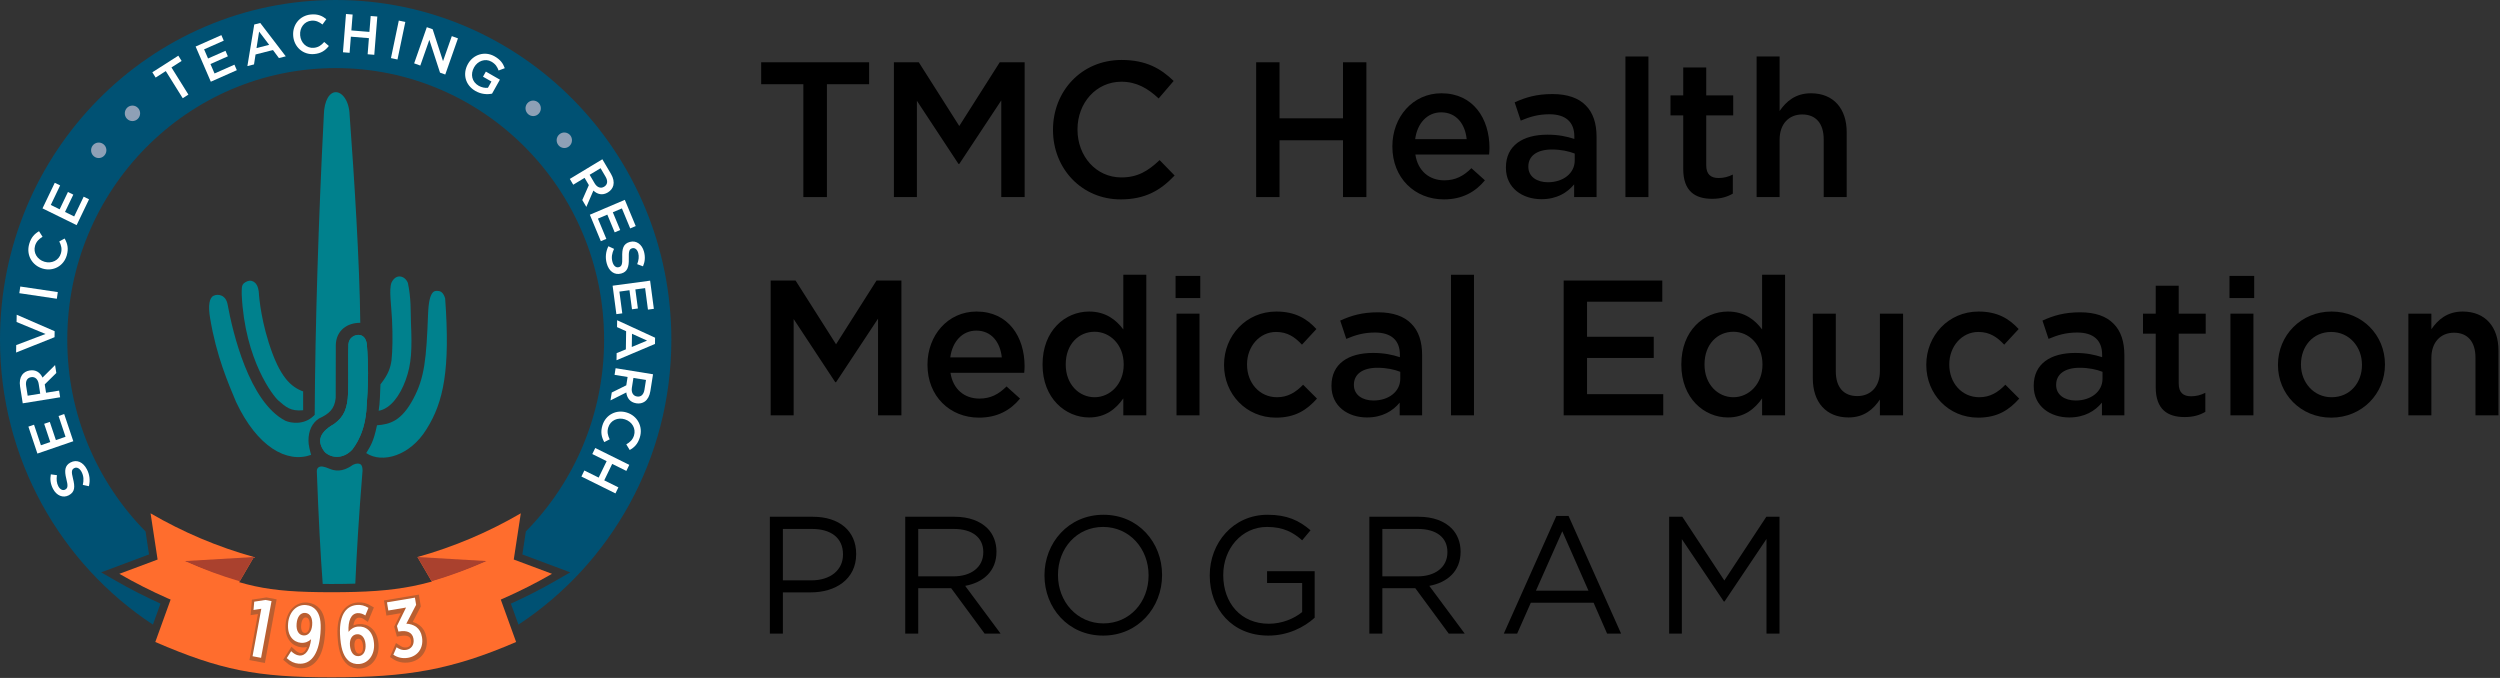 <svg width="177" height="48" viewBox="0 0 177 48" fill="none" xmlns="http://www.w3.org/2000/svg">
<rect x="0" y="0" width="177" height="48" fill="#333333" stroke="none"/>
<g clip-path="url(#clip0_5540_31513)">
<path d="M6.294 34.706L5.863 34.613C5.94 34.278 5.929 33.985 5.775 33.691C5.639 33.431 5.43 33.331 5.255 33.425L5.248 33.43C5.079 33.52 5.037 33.665 5.168 34.166C5.313 34.742 5.314 35.11 4.877 35.344L4.871 35.348C4.464 35.565 4.004 35.372 3.755 34.896C3.573 34.547 3.532 34.212 3.599 33.866L4.031 33.923C3.985 34.224 4.014 34.486 4.127 34.705C4.256 34.951 4.457 35.029 4.613 34.946L4.619 34.941C4.802 34.843 4.826 34.69 4.692 34.17C4.549 33.596 4.592 33.241 4.986 33.03L4.992 33.026C5.436 32.788 5.885 33 6.148 33.504C6.343 33.87 6.398 34.283 6.294 34.706Z" fill="white"/>
<path d="M2.648 32.395L2.01 30.488L2.409 30.351L2.897 31.806L3.558 31.578L3.127 30.288L3.526 30.151L3.957 31.44L4.64 31.206L4.146 29.733L4.545 29.596L5.19 31.521L2.648 32.395Z" fill="white"/>
<path d="M1.61 28.837L1.421 27.642C1.368 27.306 1.423 27.025 1.563 26.826C1.684 26.66 1.868 26.548 2.099 26.511L2.108 26.509C2.543 26.438 2.846 26.661 3.011 27.016L3.899 26.129L3.987 26.689L3.167 27.497L3.261 28.087L4.184 27.938L4.258 28.409L1.61 28.837ZM2.74 27.464C2.687 27.128 2.479 26.94 2.21 26.984L2.202 26.986C1.918 27.032 1.795 27.263 1.851 27.612L1.959 28.298L2.848 28.154L2.74 27.464Z" fill="white"/>
<path d="M1.14 25.242L1.148 24.714L3.224 23.926L1.173 23.079L1.182 22.564L3.869 23.732L3.862 24.155L1.14 25.242Z" fill="white"/>
<path d="M1.368 21.041L1.437 20.569L4.092 20.963L4.024 21.435L1.368 21.041Z" fill="white"/>
<path d="M3.02 19.298L3.013 19.295C2.281 19.079 1.84 18.346 2.067 17.556C2.205 17.075 2.455 16.832 2.763 16.653L3.013 17.046C2.762 17.199 2.569 17.384 2.482 17.682C2.339 18.179 2.639 18.663 3.144 18.812L3.151 18.815C3.655 18.964 4.169 18.723 4.312 18.223C4.404 17.902 4.338 17.66 4.196 17.376L4.576 17.168C4.777 17.522 4.868 17.872 4.727 18.361C4.51 19.123 3.761 19.517 3.02 19.298Z" fill="white"/>
<path d="M3.009 15.036L3.878 13.225L4.258 13.411L3.596 14.794L4.223 15.102L4.81 13.877L5.19 14.063L4.602 15.289L5.251 15.608L5.922 14.208L6.302 14.394L5.425 16.224L3.009 15.036Z" fill="white"/>
<path d="M6.661 11.36L6.655 11.356C6.42 11.17 6.382 10.821 6.563 10.585C6.743 10.353 7.086 10.305 7.322 10.49L7.327 10.494C7.564 10.68 7.6 11.023 7.418 11.26C7.235 11.498 6.896 11.544 6.661 11.36Z" fill="#8EA0B6"/>
<path d="M8.982 8.681L8.976 8.675C8.774 8.452 8.794 8.102 9.011 7.9C9.226 7.7 9.574 7.71 9.775 7.933L9.781 7.938C9.983 8.161 9.963 8.506 9.746 8.708C9.527 8.912 9.184 8.904 8.982 8.681Z" fill="#8EA0B6"/>
<path d="M11.738 5.314L11.019 5.774L10.785 5.4L12.625 4.224L12.859 4.597L12.14 5.057L13.339 6.979L12.937 7.236L11.738 5.314Z" fill="white"/>
<path d="M13.85 3.576L15.673 2.769L15.842 3.16L14.45 3.776L14.73 4.423L15.964 3.877L16.133 4.269L14.9 4.815L15.189 5.484L16.598 4.86L16.767 5.251L14.926 6.066L13.85 3.576Z" fill="white"/>
<path d="M18.001 2.017L18.426 1.909L20.232 4.271L19.748 4.395L19.325 3.825L18.093 4.139L17.984 4.843L17.515 4.962L18.001 2.017ZM19.057 3.457L18.345 2.517L18.161 3.686L19.057 3.457Z" fill="white"/>
<path d="M20.759 2.833V2.825C20.694 2.055 21.211 1.376 22.022 1.307C22.515 1.264 22.827 1.413 23.105 1.638L22.831 2.017C22.6 1.833 22.36 1.718 22.054 1.744C21.546 1.788 21.206 2.247 21.251 2.776V2.784C21.296 3.314 21.703 3.712 22.215 3.668C22.544 3.639 22.744 3.49 22.954 3.254L23.283 3.537C23.029 3.856 22.738 4.066 22.238 4.11C21.457 4.177 20.824 3.612 20.759 2.833Z" fill="white"/>
<path d="M24.496 1.272L24.966 1.311L24.877 2.437L26.154 2.541L26.244 1.415L26.714 1.453L26.499 4.162L26.029 4.124L26.119 2.983L24.842 2.879L24.751 4.021L24.281 3.983L24.496 1.272Z" fill="white"/>
<path d="M28.235 1.74L28.696 1.839L28.142 4.494L27.68 4.396L28.235 1.74Z" fill="white"/>
<path d="M30.219 2.205L30.632 2.353L31.366 4.612L31.988 2.842L32.424 2.999L31.525 5.56L31.153 5.426L30.398 3.103L29.758 4.924L29.322 4.767L30.219 2.205Z" fill="white"/>
<path d="M33.129 4.812L33.133 4.805C33.503 4.144 34.317 3.871 35.021 4.274C35.428 4.508 35.613 4.765 35.738 5.11L35.301 5.274C35.208 5.016 35.086 4.816 34.79 4.646C34.36 4.4 33.819 4.593 33.566 5.046L33.562 5.053C33.291 5.538 33.407 6.077 33.883 6.351C34.103 6.477 34.342 6.522 34.547 6.496L34.794 6.054L34.196 5.711L34.399 5.35L35.393 5.92L34.837 6.912C34.495 6.979 34.071 6.958 33.657 6.72C32.928 6.302 32.743 5.5 33.129 4.812Z" fill="white"/>
<path d="M37.337 7.595L37.342 7.589C37.54 7.361 37.886 7.343 38.109 7.539C38.328 7.733 38.358 8.083 38.16 8.312L38.155 8.317C37.957 8.546 37.617 8.563 37.394 8.366C37.169 8.167 37.141 7.822 37.337 7.595Z" fill="#8EA0B6"/>
<path d="M39.599 9.797L39.604 9.792C39.831 9.596 40.177 9.629 40.369 9.856C40.558 10.081 40.535 10.432 40.308 10.628L40.303 10.633C40.076 10.83 39.735 10.796 39.543 10.569C39.348 10.339 39.37 9.994 39.599 9.797Z" fill="#8EA0B6"/>
<path d="M42.647 11.558L43.259 12.598C43.432 12.891 43.482 13.173 43.425 13.409C43.373 13.608 43.243 13.781 43.043 13.903L43.036 13.907C42.658 14.136 42.295 14.043 42.013 13.776L41.513 14.932L41.226 14.446L41.691 13.389L41.388 12.876L40.585 13.36L40.343 12.951L42.647 11.558ZM42.099 13.258C42.272 13.55 42.533 13.645 42.767 13.504L42.774 13.5C43.021 13.351 43.05 13.089 42.871 12.787L42.52 12.19L41.746 12.658L42.099 13.258Z" fill="white"/>
<path d="M44.237 14.431L45.009 16.288L44.619 16.453L44.031 15.037L43.388 15.311L43.91 16.566L43.52 16.731L42.998 15.477L42.333 15.76L42.929 17.194L42.54 17.359L41.761 15.485L44.237 14.431Z" fill="white"/>
<path d="M43.074 17.715L43.474 17.902C43.327 18.213 43.273 18.502 43.361 18.823C43.438 19.108 43.619 19.251 43.811 19.198L43.818 19.195C44.003 19.145 44.074 19.012 44.054 18.495C44.038 17.9 44.115 17.541 44.593 17.409L44.602 17.406C45.045 17.284 45.453 17.573 45.594 18.094C45.697 18.476 45.664 18.811 45.524 19.135L45.113 18.982C45.224 18.699 45.252 18.437 45.188 18.197C45.115 17.927 44.937 17.808 44.767 17.855L44.758 17.857C44.558 17.912 44.502 18.057 44.519 18.595C44.535 19.186 44.415 19.524 43.987 19.641L43.98 19.644C43.495 19.778 43.102 19.472 42.955 18.92C42.846 18.522 42.881 18.106 43.074 17.715Z" fill="white"/>
<path d="M46.028 20.152L46.293 22.146L45.875 22.204L45.674 20.683L44.983 20.777L45.163 22.126L44.745 22.183L44.566 20.834L43.853 20.931L44.057 22.472L43.639 22.529L43.373 20.516L46.028 20.152Z" fill="white"/>
<path d="M46.379 24.19L46.373 24.634L43.65 25.787L43.658 25.282L44.311 25.017L44.33 23.731L43.686 23.441L43.693 22.952L46.379 24.19ZM44.73 24.85L45.812 24.397L44.745 23.914L44.73 24.85Z" fill="white"/>
<path d="M46.235 26.78L46.045 27.976C45.993 28.313 45.852 28.562 45.657 28.707C45.491 28.826 45.282 28.874 45.05 28.837L45.042 28.835C44.607 28.764 44.388 28.458 44.341 28.069L43.223 28.63L43.312 28.07L44.341 27.562L44.434 26.972L43.511 26.821L43.585 26.351L46.235 26.78ZM44.737 27.729C44.683 28.065 44.823 28.309 45.092 28.352L45.1 28.354C45.384 28.4 45.572 28.218 45.628 27.869L45.736 27.184L44.846 27.039L44.737 27.729Z" fill="white"/>
<path d="M44.384 29.492L44.392 29.495C45.119 29.727 45.544 30.47 45.299 31.256C45.151 31.733 44.895 31.97 44.583 32.142L44.341 31.743C44.596 31.596 44.794 31.414 44.886 31.119C45.04 30.626 44.75 30.135 44.249 29.974L44.242 29.971C43.74 29.811 43.223 30.039 43.067 30.536C42.967 30.855 43.028 31.098 43.165 31.386L42.781 31.584C42.587 31.224 42.504 30.872 42.655 30.387C42.892 29.633 43.649 29.257 44.384 29.492Z" fill="white"/>
<path d="M44.554 33.196L44.346 33.624L43.344 33.127L42.781 34.291L43.782 34.788L43.574 35.216L41.164 34.022L41.371 33.594L42.386 34.097L42.95 32.933L41.934 32.429L42.143 32.001L44.554 33.196Z" fill="white"/>
<path d="M22.587 29.629C23.292 29.302 23.686 28.972 23.768 28.177L23.775 24.409C23.811 23.383 24.589 22.851 25.509 22.854C25.459 18.507 25.074 12.491 24.754 8.154C24.721 7.129 24.228 6.522 23.771 6.526C23.363 6.53 22.944 7.045 22.925 8.197C22.55 15.444 22.315 23.125 22.281 29.268V29.372L22.21 29.441C21.508 30.12 20.583 29.95 20.213 29.794C17.634 28.469 16.47 23.508 16.115 21.559C15.987 20.855 15.422 20.795 15.123 20.938C14.814 21.087 14.73 21.639 14.869 22.487C15.314 25.204 16.164 27.143 16.717 28.466C18.218 31.647 20.309 32.818 22.026 32.205C21.928 31.851 21.84 31.499 21.84 31.193C21.839 30.499 22.091 29.949 22.587 29.629Z" fill="#00818D"/>
<path d="M19.698 28.348C20.24 28.819 20.576 29.131 21.462 29.046C21.462 28.801 21.462 27.891 21.462 27.713C20.599 27.395 19.798 26.706 19.027 24.26C18.385 22.224 18.322 20.663 18.319 20.64C18.281 20.34 18.165 19.987 17.826 19.89C17.628 19.833 17.389 19.946 17.258 20.064C17.093 20.212 17.116 20.477 17.114 20.863C17.332 25.531 19.375 28.066 19.698 28.348Z" fill="#00818D"/>
<path d="M24.956 31.812C25.519 31.061 25.839 30.169 25.937 29.09C26.003 28.207 26.057 27.362 26.057 26.412C26.057 25.791 26.034 25.123 25.973 24.375C25.923 23.973 25.72 23.732 25.418 23.713C25.128 23.697 24.7 23.885 24.667 24.383C24.635 24.881 24.675 27.162 24.644 27.857C24.598 28.872 24.379 29.506 23.645 30.023C23.072 30.346 22.748 30.697 22.681 31.067C22.629 31.362 22.744 31.689 23.002 32.012C23.526 32.491 24.367 32.471 24.956 31.812Z" fill="#00818D"/>
<path d="M28.713 26.93C29.142 25.768 29.176 24.728 29.097 22.865C29.064 22.051 29.119 21.168 28.878 20.03C28.762 19.751 28.536 19.577 28.288 19.573C28.054 19.57 27.852 19.732 27.72 20.004C27.525 20.484 27.71 21.646 27.756 22.636C27.812 23.813 27.791 24.838 27.721 25.498C27.64 26.061 27.482 26.526 26.936 27.211C26.913 27.86 26.901 28.521 26.809 29.083C27.662 28.935 28.324 27.987 28.713 26.93Z" fill="#00818D"/>
<path d="M31.012 20.599C30.798 20.588 30.375 20.484 30.308 22.22C30.186 25.433 30.062 26.738 29.261 28.239C28.428 29.804 27.609 30.042 26.691 30.11C26.454 31.256 26.241 31.566 25.928 32.079C27.059 32.834 29.038 32.275 30.194 30.391C31.418 28.458 31.881 26.135 31.516 21.122C31.394 20.728 31.214 20.609 31.012 20.599Z" fill="#00818D"/>
<path d="M24.956 31.812C25.519 31.061 25.839 30.169 25.937 29.09C26.003 28.207 26.057 27.362 26.057 26.412C26.057 25.791 26.034 25.123 25.973 24.375C25.923 23.973 25.72 23.732 25.418 23.713C25.128 23.697 24.7 23.885 24.667 24.383C24.635 24.881 24.675 27.162 24.644 27.857C24.598 28.872 24.379 29.506 23.645 30.023C23.072 30.346 22.748 30.697 22.681 31.067C22.629 31.362 22.744 31.689 23.002 32.012C23.526 32.491 24.367 32.471 24.956 31.812Z" fill="#00818D"/>
<path d="M22.848 41.342C23.055 41.343 23.259 41.346 23.479 41.346C24.078 41.346 24.631 41.338 25.155 41.322C25.253 39.18 25.403 36.546 25.668 33.327C25.668 33.166 25.645 32.958 25.532 32.876C25.43 32.802 25.224 32.788 24.976 32.916C24.218 33.472 23.652 33.326 23.317 33.183C22.953 33.03 22.711 32.973 22.547 33.09C22.452 33.16 22.414 33.282 22.435 33.475C22.553 36.637 22.687 39.198 22.848 41.342Z" fill="#00818D"/>
<path d="M23.766 0C10.64 0 0 10.769 0 24.052C0 32.505 4.311 39.932 10.826 44.223L11.364 42.736C10.278 42.245 9.214 41.703 8.181 41.109L7.162 40.522L10.551 39.254L10.304 37.627C6.88 34.148 4.763 29.351 4.763 24.054C4.763 13.431 13.271 4.82 23.767 4.82C34.263 4.82 42.771 13.431 42.771 24.054C42.771 29.351 40.654 34.149 37.23 37.627L36.983 39.254L40.372 40.522L39.352 41.109C38.32 41.704 37.256 42.246 36.169 42.736L36.707 44.223C43.221 39.934 47.532 32.505 47.532 24.052C47.531 10.769 36.892 0 23.766 0Z" fill="#005173"/>
<path fill-rule="evenodd" clip-rule="evenodd" d="M29.555 39.437L32.063 43.724C34.525 42.94 36.876 41.897 39.082 40.626L36.374 39.614L36.873 36.342C34.597 37.669 32.143 38.716 29.555 39.437ZM15.469 43.725C13.006 42.941 10.657 41.898 8.45 40.627L11.158 39.615L10.661 36.344C12.936 37.669 15.389 38.716 17.977 39.437L15.469 43.725Z" fill="#FF6D2D"/>
<path fill-rule="evenodd" clip-rule="evenodd" d="M30.561 41.156C31.9 40.759 33.204 40.28 34.468 39.724L29.556 39.437L30.561 41.156ZM13.063 39.724L17.976 39.437L16.971 41.156C15.632 40.76 14.327 40.281 13.063 39.724Z" fill="#AA412E"/>
<path fill-rule="evenodd" clip-rule="evenodd" d="M23.479 41.929C18.757 41.929 17.137 41.515 13.064 39.726L10.995 45.453C15.59 47.437 18.169 47.955 23.48 47.955C28.792 47.955 31.946 47.437 36.541 45.453L34.471 39.726C30.395 41.515 28.201 41.929 23.479 41.929Z" fill="#FF6D2D"/>
<path d="M18.57 43.174L18.019 43.258L18.069 42.672L18.861 42.55L19.295 42.632L18.554 46.647L17.951 46.534L18.57 43.174Z" fill="#BA5E30" stroke="#BA5E30" stroke-width="0.5" stroke-miterlimit="10"/>
<path d="M22.096 45.33C21.908 45.512 21.658 45.606 21.378 45.583C20.852 45.538 20.395 45.09 20.468 44.223L20.47 44.205C20.54 43.372 21.094 42.855 21.735 42.911C22.038 42.937 22.28 43.063 22.453 43.269C22.698 43.576 22.833 44.023 22.758 44.903L22.753 44.967C22.626 46.476 22.031 47.129 21.208 47.059C20.91 47.035 20.644 46.918 20.372 46.668L20.685 46.177C20.85 46.33 21.035 46.463 21.263 46.483C21.703 46.519 22.009 46.092 22.096 45.33ZM22.173 44.335V44.33C22.215 43.839 22.035 43.496 21.688 43.466C21.344 43.438 21.112 43.743 21.071 44.228V44.234C21.029 44.731 21.228 45.033 21.554 45.062C21.88 45.09 22.133 44.826 22.173 44.335Z" fill="#BA5E30" stroke="#BA5E30" stroke-width="0.5" stroke-miterlimit="10"/>
<path d="M24.752 46.854C24.459 46.595 24.244 46.177 24.167 45.298L24.162 45.234C24.03 43.725 24.506 42.978 25.328 42.904C25.626 42.878 25.891 42.947 26.158 43.109L25.935 43.648C25.812 43.561 25.603 43.462 25.374 43.483C24.935 43.523 24.705 43.997 24.747 44.809C24.908 44.602 25.131 44.46 25.423 44.434C25.943 44.387 26.475 44.736 26.549 45.591L26.55 45.609C26.622 46.424 26.156 47.025 25.522 47.081C25.218 47.11 24.951 47.028 24.752 46.854ZM25.951 45.692V45.687C25.91 45.207 25.662 44.95 25.336 44.978C25.011 45.007 24.806 45.305 24.848 45.779V45.784C24.89 46.259 25.117 46.558 25.472 46.527C25.81 46.497 25.992 46.155 25.951 45.692Z" fill="#BA5E30" stroke="#BA5E30" stroke-width="0.5" stroke-miterlimit="10"/>
<path d="M27.921 46.426L28.148 45.899C28.312 46.007 28.535 46.134 28.84 46.082C29.191 46.023 29.415 45.721 29.347 45.309L29.345 45.291C29.273 44.856 28.896 44.684 28.348 44.777L28.281 44.788L28.175 44.394L28.82 43.086L27.564 43.297L27.47 42.718L29.449 42.386L29.533 42.896L28.839 44.23C29.349 44.25 29.839 44.514 29.946 45.172L29.95 45.196C30.075 45.958 29.641 46.53 28.962 46.645C28.555 46.713 28.202 46.62 27.921 46.426Z" fill="#BA5E30" stroke="#BA5E30" stroke-width="0.5" stroke-miterlimit="10"/>
<path d="M18.5 43.101L17.948 43.186L17.999 42.599L18.791 42.477L19.225 42.559L18.484 46.575L17.881 46.461L18.5 43.101Z" fill="white"/>
<path d="M22.024 45.257C21.837 45.439 21.586 45.534 21.306 45.511C20.781 45.465 20.324 45.018 20.397 44.151L20.398 44.133C20.468 43.3 21.023 42.782 21.663 42.838C21.966 42.864 22.208 42.99 22.381 43.197C22.626 43.503 22.761 43.951 22.687 44.831L22.681 44.895C22.554 46.404 21.959 47.056 21.136 46.987C20.839 46.962 20.573 46.846 20.301 46.595L20.613 46.104C20.778 46.258 20.963 46.39 21.192 46.411C21.631 46.446 21.938 46.019 22.024 45.257ZM22.101 44.263V44.257C22.143 43.766 21.963 43.424 21.616 43.394C21.273 43.365 21.04 43.67 21 44.156V44.161C20.958 44.658 21.157 44.961 21.482 44.989C21.808 45.018 22.061 44.754 22.101 44.263Z" fill="white"/>
<path d="M24.681 46.781C24.387 46.523 24.172 46.104 24.095 45.226L24.09 45.161C23.959 43.653 24.435 42.906 25.257 42.832C25.554 42.806 25.819 42.874 26.087 43.037L25.864 43.576C25.741 43.488 25.531 43.39 25.303 43.41C24.863 43.45 24.634 43.925 24.675 44.736C24.836 44.529 25.059 44.387 25.351 44.361C25.872 44.315 26.403 44.663 26.477 45.519L26.479 45.536C26.55 46.352 26.084 46.953 25.45 47.009C25.146 47.036 24.88 46.955 24.681 46.781ZM25.88 45.618V45.613C25.838 45.133 25.591 44.876 25.265 44.904C24.939 44.933 24.735 45.231 24.777 45.705V45.71C24.819 46.185 25.046 46.485 25.4 46.453C25.738 46.424 25.92 46.082 25.88 45.618Z" fill="white"/>
<path d="M27.849 46.353L28.077 45.827C28.24 45.935 28.463 46.062 28.769 46.01C29.119 45.951 29.343 45.649 29.276 45.237L29.273 45.219C29.201 44.784 28.826 44.612 28.277 44.705L28.209 44.715L28.104 44.322L28.748 43.014L27.493 43.224L27.398 42.645L29.377 42.313L29.461 42.823L28.767 44.157C29.277 44.178 29.768 44.442 29.875 45.1L29.879 45.123C30.003 45.885 29.569 46.457 28.89 46.572C28.483 46.641 28.131 46.547 27.849 46.353Z" fill="white"/>
<path d="M6.294 34.424L5.863 34.331C5.94 33.996 5.929 33.703 5.775 33.409C5.639 33.149 5.43 33.049 5.255 33.144L5.248 33.148C5.079 33.238 5.037 33.383 5.168 33.884C5.313 34.46 5.314 34.828 4.877 35.062L4.871 35.066C4.464 35.283 4.004 35.09 3.755 34.614C3.573 34.266 3.532 33.93 3.599 33.584L4.031 33.642C3.985 33.943 4.014 34.204 4.127 34.423C4.256 34.669 4.457 34.747 4.613 34.664L4.619 34.66C4.802 34.561 4.826 34.408 4.692 33.888C4.549 33.315 4.592 32.959 4.986 32.748L4.992 32.744C5.436 32.506 5.885 32.718 6.148 33.222C6.343 33.588 6.398 34 6.294 34.424Z" fill="white"/>
<path d="M2.648 32.113L2.01 30.206L2.409 30.069L2.897 31.524L3.558 31.297L3.127 30.006L3.526 29.87L3.957 31.159L4.64 30.924L4.146 29.451L4.545 29.314L5.19 31.239L2.648 32.113Z" fill="white"/>
<path d="M1.61 28.555L1.421 27.36C1.368 27.024 1.423 26.743 1.563 26.544C1.684 26.378 1.868 26.266 2.099 26.229L2.108 26.228C2.543 26.157 2.846 26.38 3.011 26.734L3.899 25.847L3.987 26.407L3.167 27.215L3.261 27.805L4.184 27.656L4.258 28.127L1.61 28.555ZM2.74 27.183C2.687 26.846 2.479 26.659 2.21 26.702L2.202 26.704C1.918 26.75 1.795 26.982 1.851 27.33L1.959 28.016L2.848 27.872L2.74 27.183Z" fill="white"/>
<path d="M1.14 24.961L1.148 24.433L3.224 23.645L1.173 22.798L1.182 22.282L3.869 23.45L3.862 23.873L1.14 24.961Z" fill="white"/>
<path d="M1.368 20.758L1.437 20.286L4.092 20.68L4.024 21.152L1.368 20.758Z" fill="white"/>
<path d="M3.02 19.016L3.013 19.013C2.281 18.797 1.84 18.064 2.067 17.274C2.205 16.793 2.455 16.551 2.763 16.37L3.013 16.764C2.762 16.916 2.569 17.102 2.482 17.4C2.339 17.897 2.639 18.381 3.144 18.53L3.151 18.533C3.655 18.682 4.169 18.441 4.312 17.941C4.404 17.62 4.338 17.378 4.196 17.094L4.576 16.886C4.777 17.24 4.868 17.59 4.727 18.079C4.51 18.841 3.761 19.235 3.02 19.016Z" fill="white"/>
<path d="M3.009 14.753L3.878 12.941L4.258 13.127L3.596 14.511L4.223 14.819L4.81 13.594L5.19 13.78L4.603 15.006L5.252 15.325L5.924 13.925L6.304 14.111L5.426 15.94L3.009 14.753Z" fill="white"/>
<path d="M6.661 11.077L6.655 11.072C6.42 10.886 6.382 10.538 6.563 10.302C6.743 10.07 7.086 10.022 7.322 10.207L7.327 10.211C7.564 10.397 7.6 10.74 7.418 10.975C7.235 11.216 6.896 11.263 6.661 11.077Z" fill="#8EA0B6"/>
<path d="M8.982 8.399L8.976 8.394C8.774 8.171 8.794 7.82 9.011 7.618C9.226 7.418 9.574 7.428 9.775 7.651L9.781 7.656C9.983 7.879 9.963 8.224 9.746 8.426C9.527 8.63 9.184 8.621 8.982 8.399Z" fill="#8EA0B6"/>
<path d="M11.738 5.032L11.019 5.492L10.785 5.118L12.625 3.942L12.859 4.315L12.14 4.775L13.339 6.697L12.937 6.954L11.738 5.032Z" fill="white"/>
<path d="M13.85 3.295L15.673 2.487L15.842 2.879L14.45 3.494L14.73 4.141L15.964 3.596L16.133 3.987L14.9 4.533L15.189 5.202L16.598 4.578L16.767 4.969L14.926 5.785L13.85 3.295Z" fill="white"/>
<path d="M18.001 1.735L18.426 1.627L20.232 3.988L19.748 4.111L19.325 3.542L18.093 3.857L17.984 4.561L17.515 4.68L18.001 1.735ZM19.057 3.175L18.345 2.236L18.161 3.404L19.057 3.175Z" fill="white"/>
<path d="M20.759 2.552V2.543C20.694 1.773 21.211 1.095 22.022 1.025C22.515 0.982 22.827 1.131 23.105 1.356L22.831 1.735C22.6 1.552 22.36 1.437 22.054 1.463C21.546 1.506 21.206 1.965 21.251 2.494V2.502C21.296 3.032 21.703 3.43 22.215 3.386C22.544 3.357 22.744 3.208 22.954 2.972L23.283 3.255C23.029 3.574 22.738 3.784 22.238 3.828C21.457 3.895 20.824 3.329 20.759 2.552Z" fill="white"/>
<path d="M24.496 0.991L24.966 1.029L24.877 2.155L26.154 2.259L26.244 1.133L26.714 1.171L26.499 3.88L26.029 3.842L26.119 2.701L24.842 2.597L24.751 3.739L24.281 3.701L24.496 0.991Z" fill="white"/>
<path d="M28.235 1.457L28.696 1.557L28.142 4.213L27.68 4.114L28.235 1.457Z" fill="white"/>
<path d="M30.219 1.924L30.632 2.071L31.366 4.329L31.988 2.558L32.424 2.716L31.525 5.277L31.153 5.143L30.398 2.82L29.758 4.642L29.322 4.485L30.219 1.924Z" fill="white"/>
<path d="M33.129 4.53L33.133 4.523C33.503 3.862 34.317 3.589 35.021 3.992C35.428 4.226 35.613 4.483 35.738 4.828L35.301 4.992C35.208 4.734 35.086 4.534 34.79 4.364C34.36 4.117 33.819 4.311 33.566 4.764L33.562 4.771C33.291 5.256 33.407 5.796 33.883 6.069C34.103 6.195 34.342 6.24 34.547 6.214L34.794 5.772L34.196 5.43L34.399 5.069L35.393 5.64L34.837 6.631C34.495 6.699 34.071 6.678 33.657 6.44C32.928 6.02 32.743 5.218 33.129 4.53Z" fill="white"/>
<path d="M37.337 7.311L37.342 7.306C37.54 7.077 37.886 7.06 38.109 7.257C38.328 7.451 38.358 7.801 38.16 8.028L38.155 8.034C37.957 8.262 37.617 8.28 37.394 8.083C37.169 7.885 37.141 7.54 37.337 7.311Z" fill="#8EA0B6"/>
<path d="M39.599 9.516L39.604 9.51C39.831 9.313 40.177 9.347 40.369 9.574C40.558 9.799 40.535 10.15 40.308 10.346L40.303 10.351C40.076 10.549 39.735 10.514 39.543 10.287C39.348 10.057 39.37 9.711 39.599 9.516Z" fill="#8EA0B6"/>
<path d="M42.647 11.276L43.259 12.315C43.432 12.609 43.482 12.889 43.425 13.126C43.373 13.325 43.243 13.498 43.043 13.62L43.036 13.624C42.658 13.853 42.295 13.76 42.013 13.493L41.513 14.649L41.226 14.163L41.691 13.106L41.388 12.592L40.585 13.078L40.343 12.668L42.647 11.276ZM42.099 12.976C42.272 13.27 42.533 13.364 42.767 13.223L42.774 13.219C43.021 13.07 43.05 12.809 42.871 12.505L42.52 11.909L41.746 12.375L42.099 12.976Z" fill="white"/>
<path d="M44.237 14.149L45.009 16.006L44.619 16.172L44.031 14.756L43.388 15.029L43.91 16.285L43.52 16.451L42.998 15.195L42.333 15.478L42.929 16.912L42.54 17.077L41.761 15.203L44.237 14.149Z" fill="white"/>
<path d="M43.074 17.433L43.474 17.62C43.327 17.931 43.273 18.22 43.361 18.541C43.438 18.826 43.619 18.97 43.811 18.916L43.818 18.915C44.003 18.864 44.074 18.732 44.054 18.214C44.038 17.619 44.115 17.259 44.593 17.128L44.602 17.127C45.045 17.005 45.453 17.294 45.594 17.815C45.697 18.197 45.664 18.532 45.524 18.856L45.113 18.703C45.224 18.419 45.252 18.158 45.188 17.917C45.115 17.648 44.937 17.529 44.767 17.575L44.758 17.578C44.558 17.633 44.502 17.778 44.519 18.316C44.535 18.907 44.415 19.244 43.987 19.364L43.98 19.366C43.495 19.5 43.102 19.194 42.955 18.642C42.846 18.24 42.881 17.824 43.074 17.433Z" fill="white"/>
<path d="M46.028 19.87L46.293 21.865L45.875 21.921L45.674 20.399L44.983 20.492L45.163 21.841L44.745 21.897L44.566 20.548L43.853 20.645L44.057 22.186L43.639 22.242L43.373 20.228L46.028 19.87Z" fill="white"/>
<path d="M46.379 23.909L46.373 24.352L43.65 25.505L43.658 25L44.311 24.735L44.33 23.45L43.686 23.16L43.693 22.672L46.379 23.909ZM44.73 24.567L45.812 24.114L44.745 23.631L44.73 24.567Z" fill="white"/>
<path d="M46.235 26.498L46.045 27.694C45.993 28.031 45.852 28.28 45.657 28.425C45.491 28.544 45.282 28.592 45.05 28.555L45.042 28.553C44.607 28.482 44.388 28.176 44.341 27.787L43.223 28.348L43.312 27.789L44.341 27.28L44.434 26.69L43.511 26.54L43.585 26.069L46.235 26.498ZM44.737 27.447C44.683 27.783 44.823 28.027 45.092 28.07L45.1 28.072C45.384 28.118 45.572 27.936 45.628 27.588L45.736 26.902L44.846 26.757L44.737 27.447Z" fill="white"/>
<path d="M44.384 29.21L44.392 29.213C45.119 29.445 45.544 30.188 45.299 30.974C45.151 31.451 44.895 31.688 44.583 31.86L44.341 31.461C44.596 31.314 44.794 31.132 44.886 30.837C45.04 30.344 44.75 29.853 44.249 29.692L44.242 29.689C43.74 29.529 43.223 29.757 43.067 30.254C42.967 30.573 43.028 30.816 43.165 31.104L42.781 31.302C42.587 30.942 42.504 30.591 42.655 30.105C42.892 29.351 43.649 28.975 44.384 29.21Z" fill="white"/>
<path d="M44.554 32.912L44.346 33.341L43.344 32.844L42.781 34.008L43.782 34.505L43.574 34.933L41.164 33.739L41.371 33.311L42.386 33.814L42.95 32.65L41.934 32.146L42.143 31.718L44.554 32.912Z" fill="white"/>
<path d="M56.878 13.953V5.963H53.891V4.409H61.533V5.963H58.546V13.953H56.878Z" fill="black"/>
<path d="M63.288 13.953V4.409H65.05L67.916 8.922L70.782 4.409H72.545V13.953H70.89V7.109L67.916 11.608H67.862L64.916 7.136V13.953H63.288Z" fill="black"/>
<path d="M79.341 14.117C76.597 14.117 74.552 11.949 74.552 9.208V9.181C74.552 6.468 76.556 4.245 79.409 4.245C81.144 4.245 82.194 4.859 83.095 5.732L82.032 6.972C81.279 6.263 80.472 5.786 79.395 5.786C77.606 5.786 76.287 7.286 76.287 9.154V9.181C76.287 11.049 77.592 12.562 79.395 12.562C80.552 12.562 81.293 12.099 82.1 11.335L83.163 12.426C82.18 13.462 81.104 14.117 79.341 14.117Z" fill="black"/>
<path d="M88.936 13.953V4.409H90.591V8.377H95.085V4.409H96.74V13.953H95.085V9.931H90.591V13.953H88.936Z" fill="black"/>
<path d="M102.226 14.117C100.167 14.117 98.58 12.603 98.58 10.381V10.354C98.58 8.295 100.019 6.604 102.051 6.604C104.311 6.604 105.455 8.404 105.455 10.476C105.455 10.626 105.442 10.776 105.428 10.94H100.208C100.383 12.113 101.203 12.767 102.253 12.767C103.047 12.767 103.612 12.467 104.177 11.908L105.132 12.767C104.459 13.585 103.531 14.117 102.226 14.117ZM100.194 9.849H103.84C103.733 8.786 103.114 7.954 102.038 7.954C101.042 7.954 100.342 8.731 100.194 9.849Z" fill="black"/>
<path d="M109.135 14.103C107.803 14.103 106.619 13.326 106.619 11.881V11.854C106.619 10.299 107.816 9.536 109.552 9.536C110.346 9.536 110.911 9.658 111.463 9.836V9.658C111.463 8.636 110.844 8.09 109.7 8.09C108.906 8.09 108.314 8.268 107.668 8.54L107.238 7.245C108.018 6.891 108.785 6.659 109.915 6.659C110.978 6.659 111.772 6.945 112.27 7.463C112.795 7.981 113.037 8.745 113.037 9.686V13.953H111.449V13.053C110.965 13.64 110.225 14.103 109.135 14.103ZM109.592 12.903C110.669 12.903 111.49 12.276 111.49 11.363V10.872C111.072 10.708 110.521 10.585 109.875 10.585C108.826 10.585 108.207 11.035 108.207 11.785V11.813C108.207 12.508 108.812 12.903 109.592 12.903Z" fill="black"/>
<path d="M115.081 13.953V4H116.709V13.953H115.081Z" fill="black"/>
<path d="M121.218 14.076C120.02 14.076 119.173 13.544 119.173 11.963V8.172H118.271V6.754H119.173V4.777H120.801V6.754H122.711V8.172H120.801V11.704C120.801 12.344 121.124 12.603 121.675 12.603C122.039 12.603 122.362 12.522 122.684 12.358V13.708C122.281 13.94 121.837 14.076 121.218 14.076Z" fill="black"/>
<path d="M124.368 13.953V4H125.996V7.859C126.454 7.19 127.113 6.604 128.216 6.604C129.817 6.604 130.746 7.695 130.746 9.358V13.953H129.118V9.863C129.118 8.745 128.566 8.104 127.597 8.104C126.655 8.104 125.996 8.772 125.996 9.89V13.953H124.368Z" fill="black"/>
<path d="M54.563 29.406V19.861H56.326L59.192 24.375L62.058 19.861H63.82V29.406H62.165V22.561L59.192 27.061H59.138L56.191 22.588V29.406H54.563Z" fill="black"/>
<path d="M69.312 29.569C67.253 29.569 65.666 28.056 65.666 25.834V25.806C65.666 23.747 67.105 22.057 69.137 22.057C71.397 22.057 72.541 23.856 72.541 25.929C72.541 26.079 72.528 26.229 72.514 26.392H67.294C67.469 27.565 68.289 28.22 69.339 28.22C70.133 28.22 70.698 27.919 71.263 27.36L72.218 28.22C71.545 29.038 70.617 29.569 69.312 29.569ZM67.28 25.302H70.927C70.819 24.238 70.2 23.407 69.124 23.407C68.128 23.407 67.428 24.184 67.28 25.302Z" fill="black"/>
<path d="M77.109 29.556C75.441 29.556 73.813 28.206 73.813 25.82V25.793C73.813 23.407 75.414 22.057 77.109 22.057C78.28 22.057 79.02 22.643 79.531 23.325V19.453H81.159V29.406H79.531V28.206C79.006 28.956 78.266 29.556 77.109 29.556ZM77.499 28.124C78.589 28.124 79.558 27.197 79.558 25.82V25.793C79.558 24.402 78.589 23.488 77.499 23.488C76.383 23.488 75.454 24.361 75.454 25.793V25.82C75.454 27.21 76.396 28.124 77.499 28.124Z" fill="black"/>
<path d="M83.23 21.102V19.534H84.979V21.102H83.23ZM83.297 29.406V22.207H84.925V29.406H83.297Z" fill="black"/>
<path d="M90.335 29.569C88.223 29.569 86.662 27.892 86.662 25.847V25.82C86.662 23.775 88.223 22.057 90.362 22.057C91.694 22.057 92.529 22.561 93.201 23.297L92.179 24.402C91.681 23.87 91.156 23.502 90.349 23.502C89.165 23.502 88.29 24.538 88.29 25.793V25.82C88.29 27.102 89.165 28.124 90.416 28.124C91.183 28.124 91.748 27.77 92.26 27.238L93.242 28.22C92.542 29.01 91.721 29.569 90.335 29.569Z" fill="black"/>
<path d="M96.784 29.556C95.452 29.556 94.268 28.779 94.268 27.333V27.306C94.268 25.752 95.466 24.988 97.201 24.988C97.995 24.988 98.56 25.111 99.112 25.288V25.111C99.112 24.088 98.493 23.543 97.349 23.543C96.555 23.543 95.963 23.72 95.317 23.993L94.887 22.698C95.667 22.343 96.434 22.111 97.564 22.111C98.627 22.111 99.421 22.398 99.919 22.916C100.444 23.434 100.686 24.197 100.686 25.138V29.406H99.098V28.506C98.614 29.092 97.874 29.556 96.784 29.556ZM97.242 28.356C98.318 28.356 99.139 27.729 99.139 26.815V26.324C98.722 26.161 98.17 26.038 97.524 26.038C96.475 26.038 95.856 26.488 95.856 27.238V27.265C95.856 27.96 96.461 28.356 97.242 28.356Z" fill="black"/>
<path d="M102.73 29.406V19.453H104.358V29.406H102.73Z" fill="black"/>
<path d="M110.708 29.406V19.861H117.691V21.361H112.363V23.843H117.085V25.343H112.363V27.906H117.758V29.406H110.708Z" fill="black"/>
<path d="M122.335 29.556C120.666 29.556 119.038 28.206 119.038 25.82V25.793C119.038 23.407 120.639 22.057 122.335 22.057C123.505 22.057 124.245 22.643 124.756 23.325V19.453H126.384V29.406H124.756V28.206C124.232 28.956 123.492 29.556 122.335 29.556ZM122.725 28.124C123.815 28.124 124.783 27.197 124.783 25.82V25.793C124.783 24.402 123.815 23.488 122.725 23.488C121.608 23.488 120.68 24.361 120.68 25.793V25.82C120.68 27.21 121.621 28.124 122.725 28.124Z" fill="black"/>
<path d="M130.877 29.556C129.276 29.556 128.347 28.465 128.347 26.788V22.207H129.975V26.297C129.975 27.415 130.527 28.042 131.496 28.042C132.438 28.042 133.097 27.388 133.097 26.27V22.207H134.738V29.406H133.097V28.288C132.639 28.969 131.98 29.556 130.877 29.556Z" fill="black"/>
<path d="M140.054 29.569C137.942 29.569 136.381 27.892 136.381 25.847V25.82C136.381 23.775 137.942 22.057 140.081 22.057C141.413 22.057 142.248 22.561 142.92 23.297L141.898 24.402C141.4 23.87 140.875 23.502 140.068 23.502C138.884 23.502 138.009 24.538 138.009 25.793V25.82C138.009 27.102 138.884 28.124 140.135 28.124C140.902 28.124 141.467 27.77 141.979 27.238L142.961 28.22C142.261 29.01 141.44 29.569 140.054 29.569Z" fill="black"/>
<path d="M146.503 29.556C145.171 29.556 143.987 28.779 143.987 27.333V27.306C143.987 25.752 145.185 24.988 146.92 24.988C147.714 24.988 148.279 25.111 148.831 25.288V25.111C148.831 24.088 148.212 23.543 147.068 23.543C146.274 23.543 145.682 23.72 145.037 23.993L144.606 22.698C145.386 22.343 146.153 22.111 147.284 22.111C148.346 22.111 149.14 22.398 149.638 22.916C150.163 23.434 150.405 24.197 150.405 25.138V29.406H148.817V28.506C148.333 29.092 147.593 29.556 146.503 29.556ZM146.961 28.356C148.037 28.356 148.858 27.729 148.858 26.815V26.324C148.441 26.161 147.889 26.038 147.243 26.038C146.194 26.038 145.575 26.488 145.575 27.238V27.265C145.575 27.96 146.18 28.356 146.961 28.356Z" fill="black"/>
<path d="M154.671 29.528C153.473 29.528 152.625 28.997 152.625 27.415V23.625H151.724V22.207H152.625V20.23H154.253V22.207H156.164V23.625H154.253V27.156C154.253 27.797 154.576 28.056 155.128 28.056C155.491 28.056 155.814 27.974 156.137 27.811V29.16C155.733 29.392 155.289 29.528 154.671 29.528Z" fill="black"/>
<path d="M157.848 21.102V19.534H159.597V21.102H157.848ZM157.915 29.406V22.207H159.543V29.406H157.915Z" fill="black"/>
<path d="M165.048 29.569C162.881 29.569 161.28 27.892 161.28 25.847V25.82C161.28 23.761 162.895 22.057 165.075 22.057C167.254 22.057 168.855 23.734 168.855 25.793V25.82C168.855 27.865 167.241 29.569 165.048 29.569ZM165.075 28.124C166.393 28.124 167.227 27.088 167.227 25.847V25.82C167.227 24.552 166.326 23.502 165.048 23.502C163.743 23.502 162.908 24.538 162.908 25.793V25.82C162.908 27.074 163.81 28.124 165.075 28.124Z" fill="black"/>
<path d="M170.513 29.406V22.207H172.141V23.311C172.599 22.643 173.258 22.057 174.361 22.057C175.962 22.057 176.891 23.148 176.891 24.811V29.406H175.263V25.315C175.263 24.197 174.711 23.556 173.742 23.556C172.801 23.556 172.141 24.225 172.141 25.343V29.406H170.513Z" fill="black"/>
<path d="M54.507 44.858V36.587H57.562C59.404 36.587 60.617 37.579 60.617 39.21V39.233C60.617 41.018 59.148 41.94 57.41 41.94H55.428V44.858H54.507ZM55.428 41.089H57.446C58.798 41.089 59.684 40.356 59.684 39.269V39.245C59.684 38.064 58.81 37.449 57.492 37.449H55.428V41.089Z" fill="black"/>
<path d="M64.09 44.858V36.587H67.6C68.603 36.587 69.407 36.894 69.92 37.414C70.317 37.816 70.55 38.395 70.55 39.044V39.068C70.55 40.439 69.617 41.242 68.334 41.479L70.841 44.858H69.71L67.343 41.644H65.011V44.858H64.09ZM65.011 40.805H67.518C68.743 40.805 69.617 40.167 69.617 39.103V39.08C69.617 38.064 68.847 37.449 67.53 37.449H65.011V40.805Z" fill="black"/>
<path d="M78.1 45C75.617 45 73.949 43.027 73.949 40.746V40.722C73.949 38.442 75.64 36.445 78.124 36.445C80.607 36.445 82.275 38.418 82.275 40.699V40.722C82.275 43.003 80.584 45 78.1 45ZM78.124 44.137C79.989 44.137 81.319 42.625 81.319 40.746V40.722C81.319 38.843 79.966 37.307 78.1 37.307C76.234 37.307 74.905 38.82 74.905 40.699V40.722C74.905 42.601 76.258 44.137 78.124 44.137Z" fill="black"/>
<path d="M89.801 45C87.236 45 85.65 43.109 85.65 40.746V40.722C85.65 38.454 87.294 36.445 89.743 36.445C91.119 36.445 91.97 36.846 92.786 37.544L92.192 38.253C91.562 37.697 90.862 37.307 89.708 37.307C87.9 37.307 86.606 38.855 86.606 40.699V40.722C86.606 42.696 87.854 44.161 89.836 44.161C90.769 44.161 91.632 43.795 92.192 43.334V41.278H89.708V40.439H93.078V43.736C92.32 44.421 91.177 45 89.801 45Z" fill="black"/>
<path d="M96.95 44.858V36.587H100.459C101.462 36.587 102.267 36.894 102.78 37.414C103.176 37.816 103.41 38.395 103.41 39.044V39.068C103.41 40.439 102.477 41.242 101.194 41.479L103.701 44.858H102.57L100.203 41.644H97.871V44.858H96.95ZM97.871 40.805H100.378C101.602 40.805 102.477 40.167 102.477 39.103V39.08C102.477 38.064 101.707 37.449 100.389 37.449H97.871V40.805Z" fill="black"/>
<path d="M106.47 44.858L110.19 36.528H111.053L114.773 44.858H113.782L112.826 42.672H108.383L107.415 44.858H106.47ZM108.744 41.821H112.464L110.61 37.615L108.744 41.821Z" fill="black"/>
<path d="M118.176 44.858V36.587H119.109L122.083 41.1L125.056 36.587H125.989V44.858H125.068V38.158L122.094 42.589H122.048L119.074 38.17V44.858H118.176Z" fill="black"/>
</g>
<defs>
<clipPath id="clip0_5540_31513">
<rect width="176.891" height="47.955" fill="white"/>
</clipPath>
</defs>
</svg>
